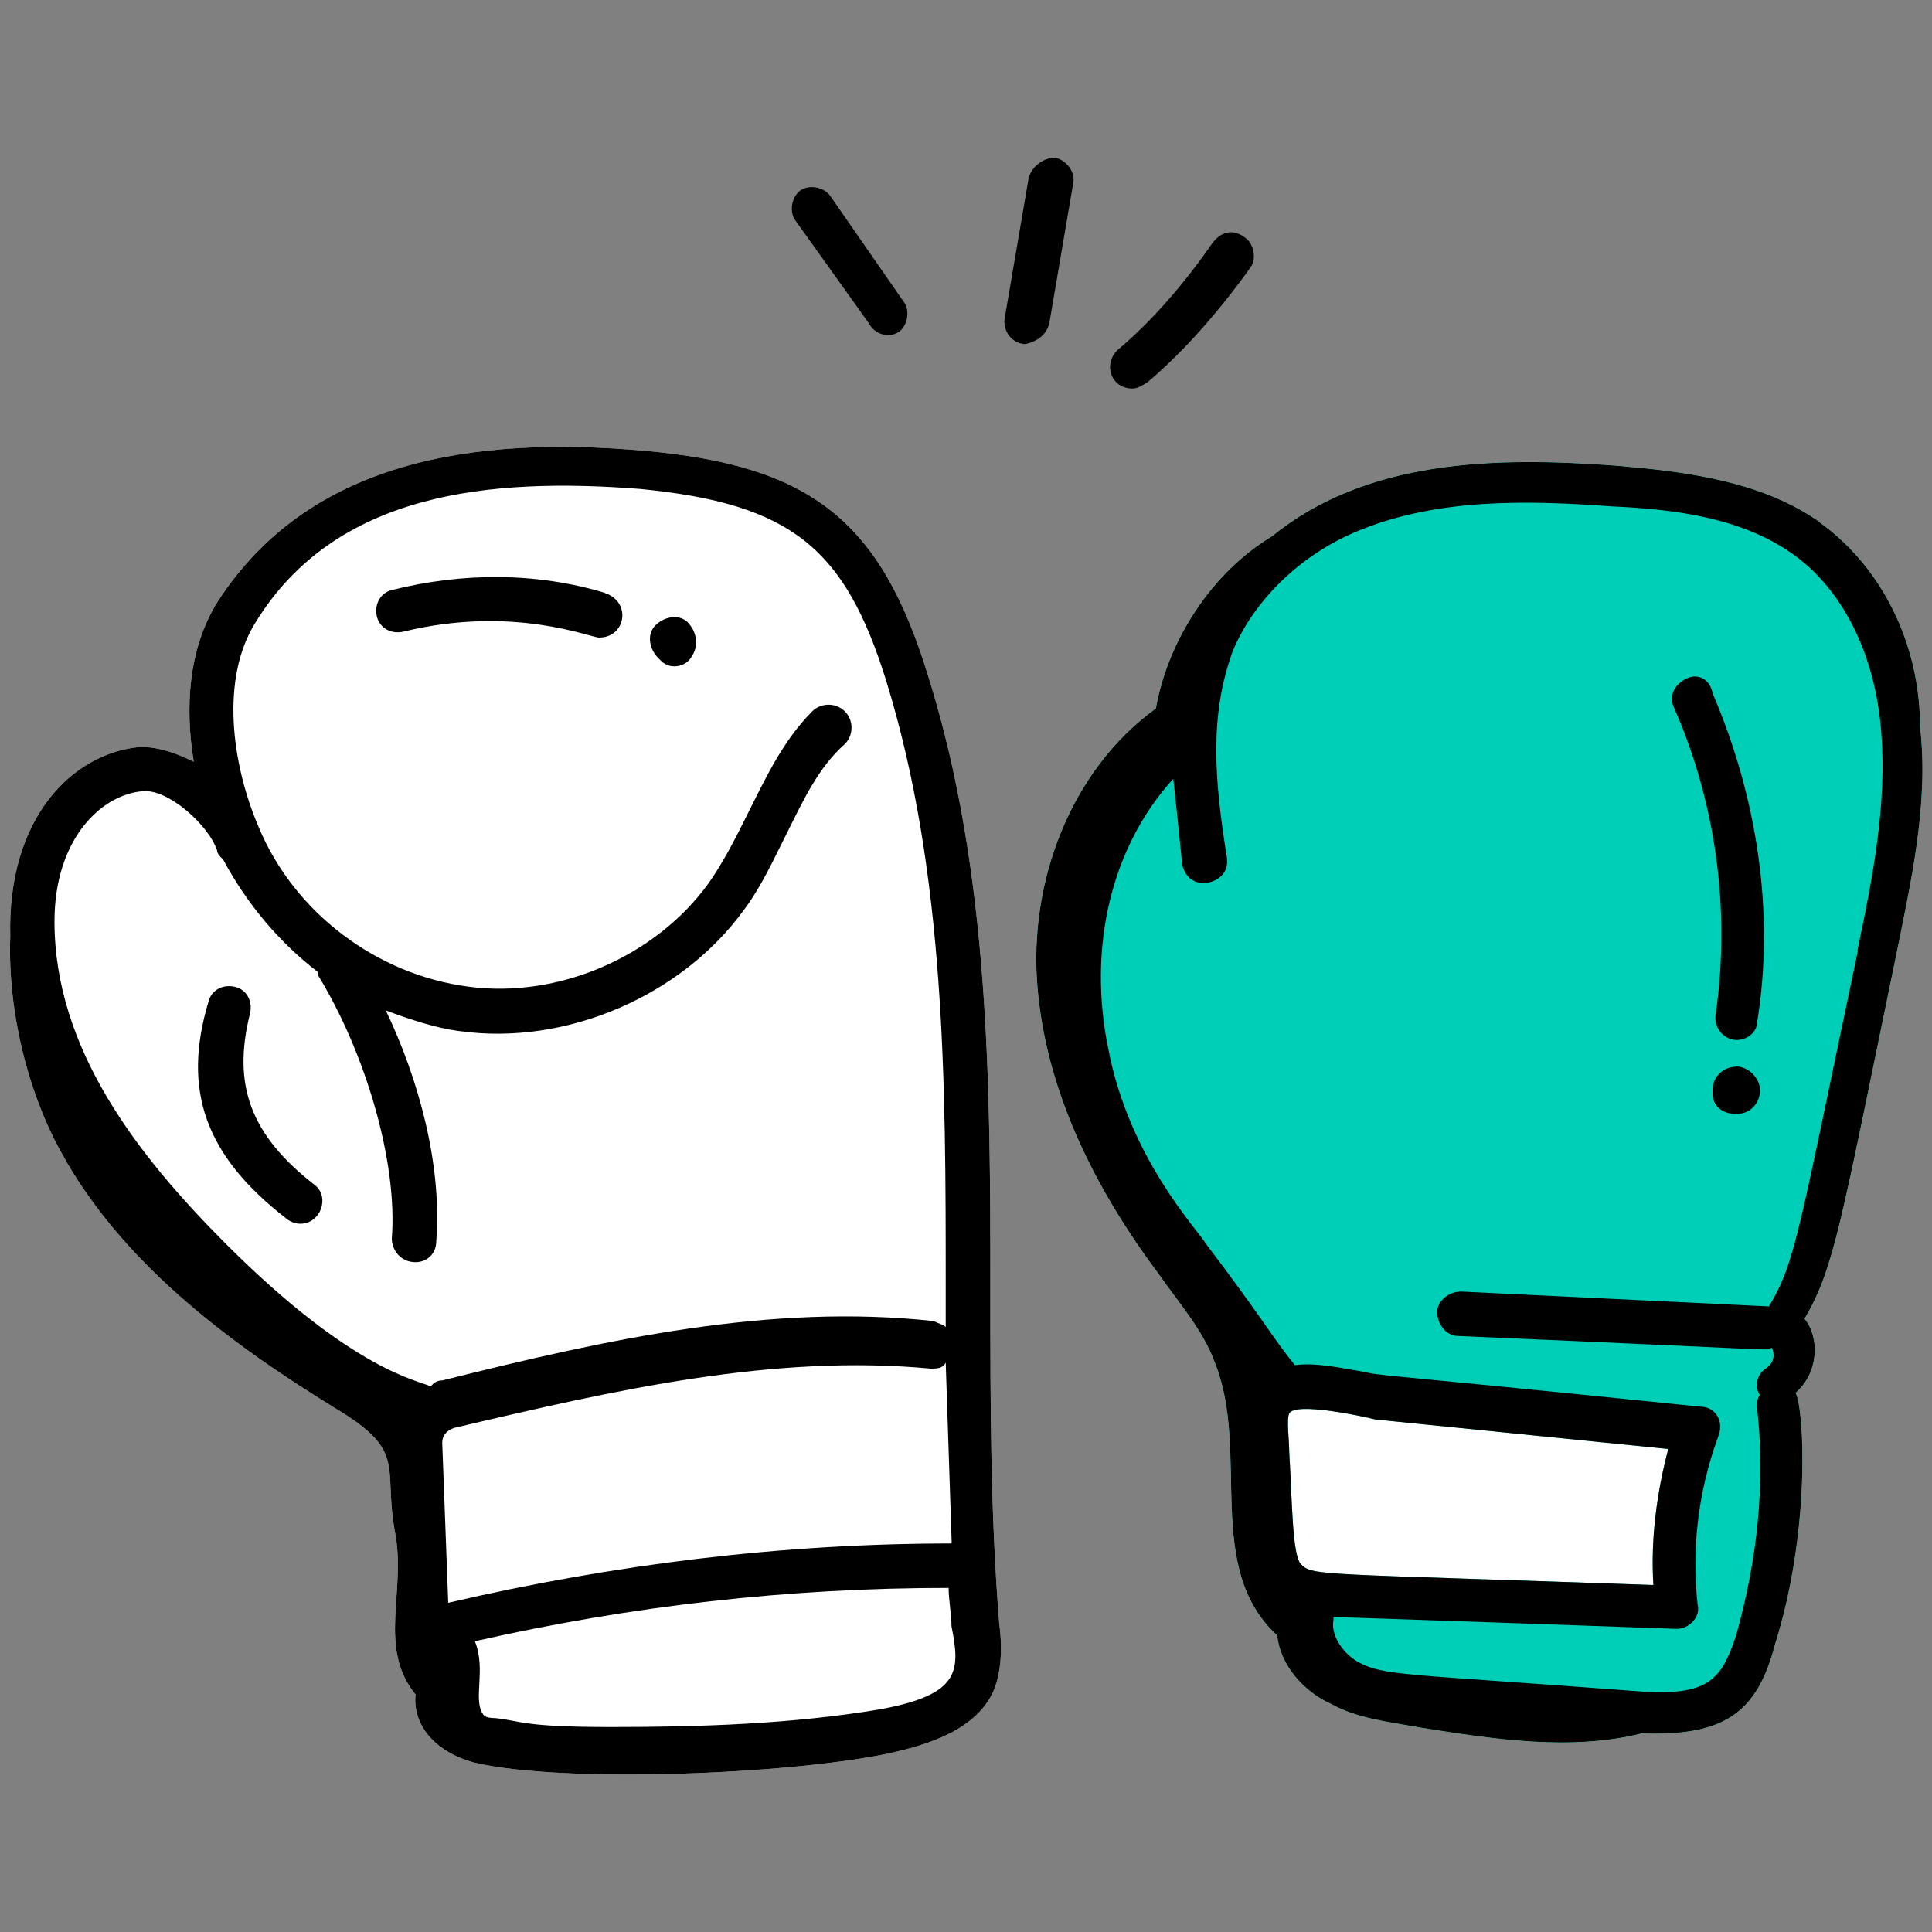 <?xml version="1.0" encoding="UTF-8"?>
<svg id="Layer_1" data-name="Layer 1" xmlns="http://www.w3.org/2000/svg" viewBox="0 0 100 100">
  <rect x="0" y="0" width="100" height="100" fill="#808080" stroke="none"/>
  <defs>
    <style>
      .cls-1 {
        fill: #fff;
      }

      .cls-2 {
        fill: #00cfb8;
      }
    </style>
  </defs>
  <path class="cls-1" d="M3.43,60.12c3.22,5.52,8.58,9.5,14.1,12.88,3.53,2.15,2.3,2.91,2.91,6.28.61,3.07-.92,5.98,1.07,8.43-.15,1.38.77,2.91,3.07,3.53,4.6,1.07,16.09.61,21.31-.46,2.15-.46,4.6-1.23,5.52-3.22.46-1.07.46-2.45.31-3.53-.46-5.67-.46-11.5-.46-17.17,0-10.58,0-21.61-3.22-31.88-2.45-7.97-5.98-10.88-14.71-11.65-8.74-.77-17.32.46-22.07,7.82-1.53,2.45-1.69,5.52-1.23,8.28-.92-.46-1.84-.77-2.76-.77-3.53.31-6.9,3.68-6.74,9.81-.15,4.14,1.07,8.58,2.91,11.65h0Z"/>
  <path class="cls-1" d="M94.17,27.01c-3.07-2.15-7.05-2.61-10.58-2.91-6.28-.46-12.88-.31-17.78,3.68-3.07,1.84-5.36,5.36-5.98,8.89-4.45,3.22-6.59,9.04-6.13,14.41.46,5.52,3.07,10.58,6.28,14.87,1.07,1.53,2.3,2.91,2.91,4.6,1.84,4.6-.61,10.58,3.22,14.1.15,1.53,1.38,2.91,2.76,3.53,1.38.77,2.91.92,4.6,1.23,3.83.61,7.82,1.23,11.5.31,4.29.15,5.98-1.07,6.9-4.6,1.84-5.82,1.53-12.11,1.07-13.03,1.23-1.07,1.23-2.91.46-3.83,1.53-2.61,1.84-4.75,4.75-18.85.77-3.83,1.69-7.82,1.23-11.8,0-4.29-1.99-8.28-5.21-10.58h0Z"/>
  <g>
    <path class="cls-2" d="M94.17,27.01c-3.07-2.15-7.05-2.61-10.58-2.91-6.28-.46-12.88-.31-17.78,3.68-3.07,1.84-5.36,5.36-5.98,8.89-4.45,3.22-6.59,9.04-6.13,14.41.46,5.52,3.07,10.58,6.28,14.87,1.07,1.53,2.3,2.91,2.91,4.6,1.84,4.6-.61,10.58,3.22,14.1.15,1.53,1.38,2.91,2.76,3.53,1.38.77,2.91.92,4.6,1.23,3.83.61,7.82,1.23,11.5.31,4.29.15,5.98-1.07,6.9-4.6,1.84-5.82,1.53-12.11,1.07-13.03,1.23-1.07,1.23-2.91.46-3.83,1.53-2.61,1.84-4.75,4.75-18.85.77-3.83,1.69-7.82,1.23-11.8,0-4.29-1.99-8.28-5.21-10.58h0ZM85.58,82.04c-17.32-.61-17.63-.46-18.24-1.07-.46-.46-.46-3.37-.61-5.82,0-.61-.15-1.69,0-1.99.31-.61,3.83.15,4.45.31l15.17,1.53c-.61,2.3-.92,4.75-.77,7.05h0Z"/>
    <g id="_105" data-name="105">
      <path d="M14.77,63.03c.15.15.46.31.77.31,1.07,0,1.53-1.38.77-1.99-3.37-2.61-4.29-5.21-3.37-8.89.15-.61-.15-1.23-.77-1.38s-1.23.15-1.38.77c-1.38,4.6-.15,7.97,3.99,11.19Z"/>
      <path d="M31.32,30.69c-3.53-1.07-7.36-1.07-11.04-.15-.61.15-.92.77-.77,1.38s.77.92,1.38.77c5.67-1.38,9.66.31,10.12.31,1.38,0,1.69-1.84.31-2.3Z"/>
      <path d="M35.61,32.22c-.46-.46-1.23-.31-1.69.15s-.31,1.23.15,1.69l.15.15c.46.46,1.23.31,1.53-.15.46-.61.31-1.38-.15-1.84Z"/>
      <path d="M3.43,60.12c3.22,5.52,8.58,9.5,14.1,12.88,3.53,2.15,2.3,2.91,2.91,6.28.61,3.07-.92,5.98,1.07,8.43-.15,1.38.77,2.91,3.07,3.53,4.6,1.07,16.09.61,21.31-.46,2.15-.46,4.6-1.23,5.52-3.22.46-1.07.46-2.45.31-3.53-.46-5.67-.46-11.5-.46-17.17,0-10.58,0-21.61-3.22-31.88-2.45-7.97-5.98-10.88-14.71-11.65-8.74-.77-17.32.46-22.07,7.82-1.53,2.45-1.69,5.52-1.23,8.28-.92-.46-1.84-.77-2.76-.77-3.53.31-6.9,3.68-6.74,9.81-.15,4.14,1.07,8.58,2.91,11.65h0ZM45.58,88.47c-4.6.77-9.35.92-13.95.92s-4.6-.31-5.98-.46q-.46,0-.61-.15c-.61-.77.15-2.3-.46-3.83,8.12-1.84,16.25-2.76,24.52-2.76,0,.61.15,1.38.15,1.99.46,2.3.46,3.53-3.68,4.29h0ZM49.26,79.89h0c-8.74,0-17.47,1.07-26.06,3.07l-.31-8.28c0-.31.15-.61.61-.77,8.43-1.99,16.55-3.83,24.68-3.07.31,0,.61,0,.77-.31M7.41,40.96c1.23-.15,3.37,1.69,3.83,3.07,0,.15.15.31.31.46,1.23,2.3,2.91,4.29,4.9,5.82v.15c2.45,3.99,4.14,9.66,3.83,13.64,0,.61.46,1.23,1.23,1.23.61,0,1.07-.46,1.07-1.07.31-3.99-.92-8.43-2.61-11.96,1.23.46,2.61.92,3.83,1.07,5.52.77,11.5-1.84,14.71-6.28.92-1.23,1.53-2.61,2.15-3.83.92-1.84,1.69-3.53,3.07-4.75.46-.46.46-1.23,0-1.69s-1.23-.46-1.69,0c-1.53,1.53-2.45,3.53-3.37,5.36-.61,1.23-1.23,2.45-1.99,3.53-2.76,3.83-7.82,5.98-12.42,5.36-4.75-.61-9.04-3.83-10.88-8.28-1.38-3.22-1.99-7.66-.15-10.58,4.14-6.74,12.11-7.51,19.93-6.9,7.82.77,10.58,3.07,12.72,9.96,3.07,9.96,3.07,20.85,3.07,31.27v2.15c-.15-.15-.31-.15-.61-.31-8.43-.92-16.86.92-25.44,3.07-.31,0-.46.15-.61.31-.61-.31-3.99-.77-10.58-7.36-4.6-4.6-8.89-10.12-8.89-16.71,0-4.29,2.45-6.59,4.6-6.74h0Z"/>
      <path d="M94.17,27.01c-3.07-2.15-7.05-2.61-10.58-2.91-6.28-.46-12.88-.31-17.78,3.68-3.07,1.84-5.36,5.36-5.98,8.89-4.45,3.22-6.59,9.04-6.13,14.41.46,5.52,3.07,10.58,6.28,14.87,1.07,1.53,2.3,2.91,2.91,4.6,1.84,4.6-.61,10.58,3.22,14.1.15,1.53,1.38,2.91,2.76,3.53,1.38.77,2.91.92,4.6,1.23,3.83.61,7.82,1.23,11.5.31,4.29.15,5.98-1.07,6.9-4.6,1.84-5.82,1.53-12.11,1.07-13.03,1.23-1.07,1.23-2.91.46-3.83,1.53-2.61,1.84-4.75,4.75-18.85.77-3.83,1.69-7.82,1.23-11.8,0-4.29-1.99-8.28-5.21-10.58h0ZM85.58,82.04c-17.32-.61-17.63-.46-18.24-1.07-.46-.46-.46-3.37-.61-5.82,0-.61-.15-1.69,0-1.99.31-.61,3.83.15,4.45.31l15.17,1.53c-.61,2.3-.92,4.75-.77,7.05h0ZM96.16,49.23c-3.07,14.56-3.22,16.09-4.6,18.39l-15.94-.77c-.61,0-1.23.46-1.23,1.07s.46,1.23,1.07,1.23c17.93.77,15.79.77,16.25.61.15.31.15.77-.31,1.07s-.61.92-.31,1.38c-.15.15-.15.46-.15.61.46,3.99,0,7.97-1.07,11.8-.77,2.3-1.38,3.22-5.21,2.91-12.11-.92-13.03-.77-14.41-1.53-.77-.46-1.38-1.38-1.23-2.15v-.15c.61,0,17.78.61,17.78.61.61,0,1.23-.61,1.07-1.23-.31-2.91,0-5.82,1.07-8.74.31-.77-.15-1.53-.92-1.53-17.93-1.84-16.09-1.53-17.63-1.84-.92-.15-2.3-.46-3.37-.31-1.23-1.53-1.69-2.45-4.6-6.28-.46-.77-3.99-4.45-5.06-10.12-1.07-5.21.15-10.42,3.37-13.95.15,1.38.31,2.91.46,4.45.15.61.61,1.07,1.38.92.61-.15,1.07-.61.92-1.38-.61-3.83-.92-7.2.31-10.58,1.07-2.61,3.53-5.06,6.59-6.28,4.14-1.69,8.89-1.53,13.03-1.23,3.37.15,6.74.61,9.35,2.45s4.29,5.21,4.6,9.2c.31,3.83-.46,7.66-1.23,11.34h0Z"/>
      <path d="M87.27,35.13c-.61.31-.92.92-.61,1.53,2.15,4.9,2.91,10.42,2.15,15.79-.15.77.46,1.38,1.07,1.38s1.07-.46,1.07-.92c.92-5.67,0-11.65-2.3-17.01-.15-.77-.77-1.07-1.38-.77h0Z"/>
      <path d="M89.87,55.21c-.61,0-1.23.46-1.23,1.23v.15c0,.61.46,1.07,1.23,1.07s1.23-.61,1.23-1.23-.61-1.23-1.23-1.23Z"/>
      <path d="M46.5,17.2c.46-.31.61-1.07.31-1.53l-3.83-5.52c-.31-.46-1.07-.61-1.53-.31-.46.31-.61,1.07-.31,1.53l3.83,5.36c.31.61,1.07.77,1.53.46Z"/>
      <path d="M54.31,16.74l1.23-7.2c.15-.61-.31-1.23-.92-1.38-.61,0-1.23.46-1.38,1.07l-1.23,7.2c-.15.77.46,1.38,1.07,1.38.61-.15,1.07-.46,1.23-1.07Z"/>
      <path d="M62.74,12.6c-1.38,1.99-3.07,3.99-4.9,5.52-.77.77-.31,1.99.77,1.99.31,0,.46-.15.77-.31,1.99-1.69,3.83-3.83,5.36-5.98.31-.46.15-1.23-.31-1.53-.61-.46-1.23-.31-1.69.31Z"/>
    </g>
  </g>
</svg>